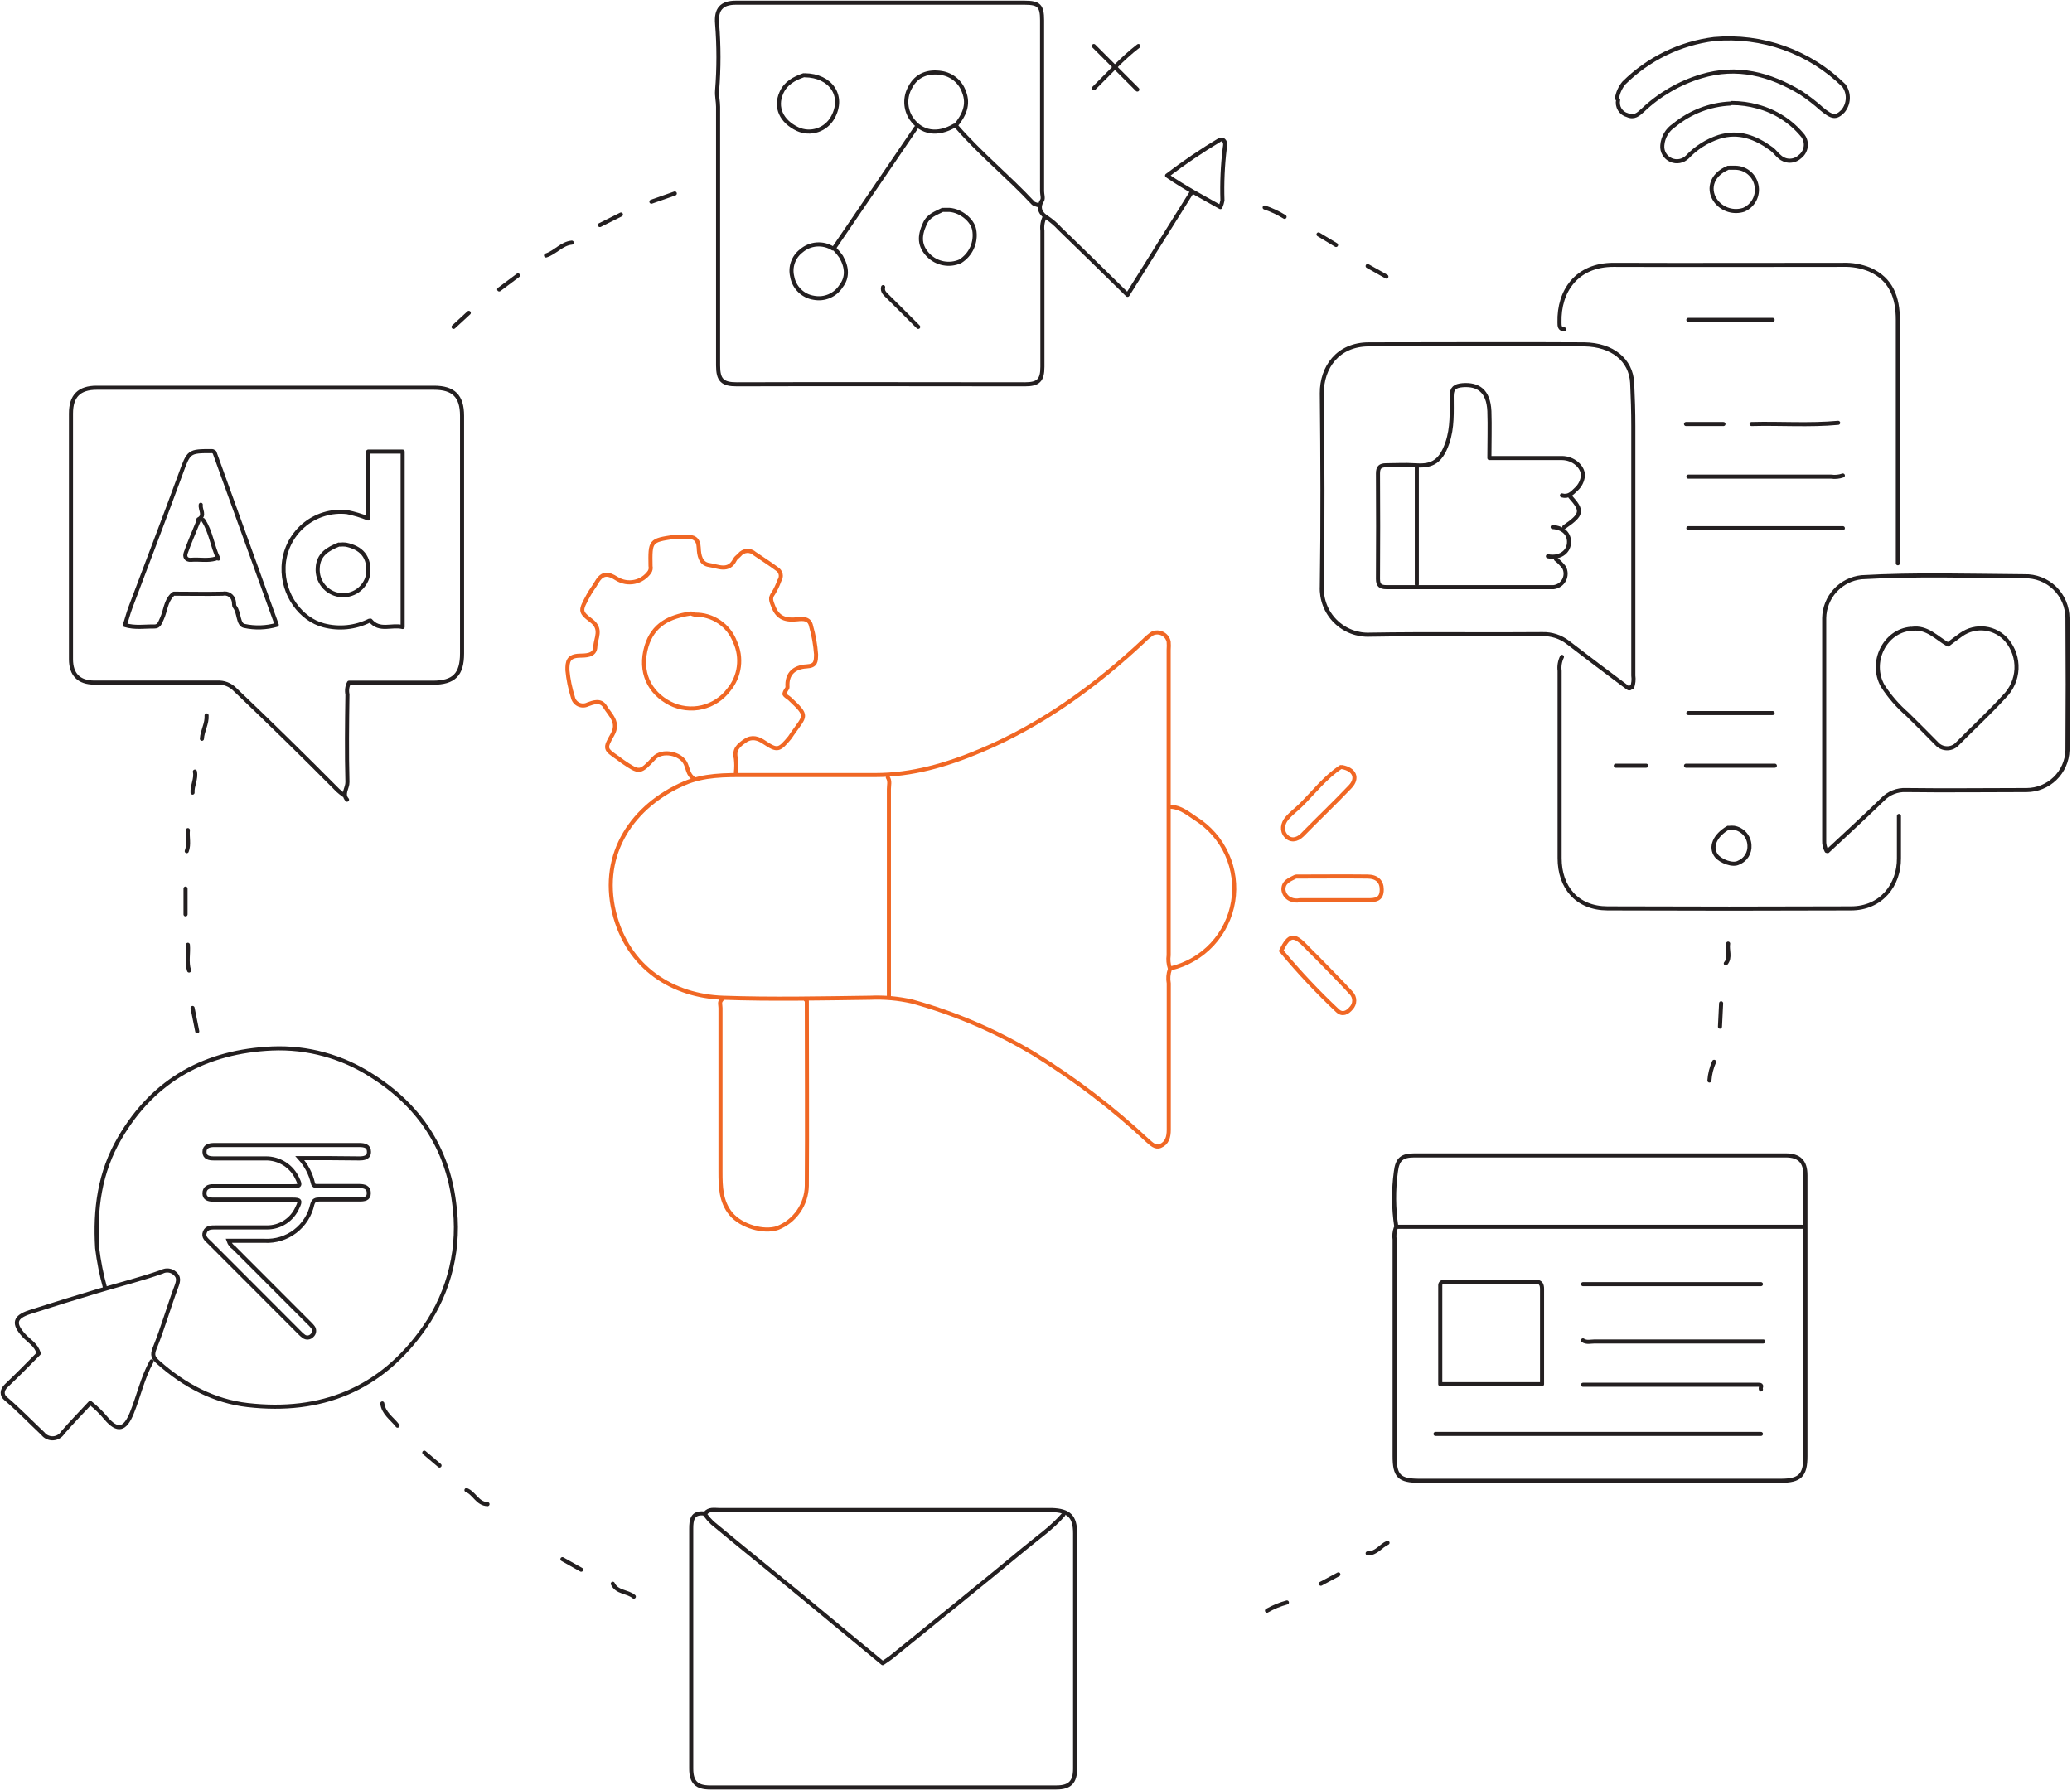 <svg xmlns="http://www.w3.org/2000/svg" width="508" height="439" viewBox="0 0 508 439" fill="none"><g clip-path="url(#clip0_2579_2726)"><path d="M85.088 196.088C83.821 194.661 85.221 193.234 85.181 191.78C84.995 184.619 85.075 177.443 85.181 170.268C84.979 169.296 85.115 168.284 85.568 167.401H106.106C111.281 167.401 113.282 165.4 113.282 160.226V101.958C113.282 97.143 111.201 95.076 106.4 95.076H23.713C19.418 95.076 17.404 97.09 17.404 101.384V161.639C17.404 165.387 19.338 167.361 23.139 167.374C33.182 167.374 43.224 167.374 53.267 167.374C54.071 167.327 54.875 167.455 55.625 167.747C56.376 168.039 57.054 168.49 57.614 169.068C66.141 177.186 74.547 185.428 82.834 193.794C83.289 194.201 83.766 194.584 84.261 194.941" stroke="#231F20" stroke-linecap="round" stroke-linejoin="round"></path><path d="M291.98 47.438C286.858 55.653 281.724 63.868 276.442 72.297C270.667 66.642 265.279 61.321 259.825 56.066C258.906 55.059 257.872 54.164 256.744 53.399C255.41 52.599 254.197 51.172 255.49 49.158C255.837 48.625 255.49 47.664 255.49 46.904V4.974C255.49 1.426 254.73 0.666 251.183 0.666H180.418C176.924 0.666 175.51 2.253 175.817 5.827C176.257 11.273 176.257 16.746 175.817 22.191C175.71 23.525 176.057 24.859 176.057 26.192C176.057 47.331 176.057 68.47 176.057 89.608C176.057 93.196 177.111 94.249 180.685 94.236C204.211 94.156 227.75 94.236 251.276 94.236C254.57 94.236 255.57 93.263 255.57 89.928C255.57 78.832 255.57 67.718 255.57 56.587C255.425 55.408 255.624 54.213 256.144 53.146" stroke="#231F20" stroke-linecap="round" stroke-linejoin="round"></path><path d="M400.167 168.535C400.485 167.615 400.581 166.632 400.447 165.668C400.447 145.289 400.447 124.915 400.447 104.546C400.447 100.998 400.34 97.464 400.167 93.876C399.873 88.288 395.352 84.541 388.417 84.434C370.813 84.327 353.208 84.434 335.617 84.434C327.975 84.434 324.028 90.129 324.081 96.437C324.241 112.214 324.321 128.005 324.081 143.782C324.007 145.358 324.263 146.933 324.832 148.404C325.402 149.875 326.273 151.211 327.389 152.326C328.506 153.442 329.843 154.311 331.315 154.879C332.787 155.447 334.361 155.701 335.937 155.625C349.994 155.385 364.064 155.625 378.121 155.492C380.405 155.419 382.643 156.15 384.443 157.559C389.199 161.213 393.987 164.836 398.806 168.428C399.006 168.575 399.553 169.175 399.927 168.428" stroke="#231F20" stroke-linecap="round" stroke-linejoin="round"></path><path d="M37.169 333.817C34.955 337.818 34.022 342.272 32.328 346.46C30.634 350.648 28.794 351.021 26.02 347.794C24.86 346.392 23.554 345.118 22.125 343.993C19.885 346.42 17.551 348.78 15.39 351.288C15.134 351.693 14.785 352.03 14.371 352.272C13.957 352.513 13.491 352.652 13.012 352.675C12.534 352.699 12.056 352.607 11.621 352.407C11.185 352.207 10.804 351.906 10.509 351.528C7.455 348.647 4.548 345.62 1.347 342.899C0.427 342.112 0.373 340.872 1.56 339.765C4.228 337.218 6.895 334.524 9.496 331.883C8.909 329.749 7.108 328.816 5.868 327.469C3.201 324.548 3.548 322.934 7.335 321.72C12.865 319.942 18.413 318.222 23.979 316.559C29.221 314.972 34.555 313.665 39.717 311.838C40.224 311.568 40.803 311.464 41.372 311.541C41.942 311.617 42.473 311.871 42.891 312.265C43.918 313.145 43.758 314.105 43.264 315.425C41.384 320.427 39.943 325.615 37.929 330.563C37.209 332.363 37.596 332.963 38.863 334.097C45.158 339.685 52.48 343.593 60.722 344.526C78.66 346.58 93.437 340.779 104.093 325.481C110.319 316.549 112.904 305.579 111.321 294.807C109.641 281.47 102.732 271.041 91.143 263.759C83.895 259.061 75.367 256.731 66.737 257.091C50.626 257.811 37.809 264.599 29.394 278.99C24.379 287.512 23.259 296.554 23.819 306.023C24.223 309.316 24.869 312.575 25.753 315.772" stroke="#231F20" stroke-linecap="round" stroke-linejoin="round"></path><path d="M172.617 371.119C169.696 370.786 169.469 372.773 169.469 374.854C169.469 385.376 169.469 395.899 169.469 406.408V433.668C169.469 436.976 170.803 438.27 174.057 438.27H258.998C262.305 438.27 263.586 436.936 263.586 433.668C263.586 414.455 263.586 395.232 263.586 376.001C263.586 371.866 262.132 370.399 257.851 370.266C256.131 370.266 254.41 370.266 252.69 370.266H176.337C175.137 370.266 173.83 369.932 172.897 371.119" stroke="#231F20" stroke-linecap="round" stroke-linejoin="round"></path><path d="M448.085 208.705C452.58 204.49 457.141 200.343 461.542 196.048C462.281 195.268 463.179 194.657 464.176 194.257C465.173 193.856 466.244 193.676 467.317 193.728C477.159 193.861 487.015 193.728 496.871 193.728C499.48 193.722 501.984 192.701 503.853 190.882C505.723 189.062 506.811 186.586 506.887 183.979C506.967 173.167 506.967 162.355 506.887 151.544C506.882 150.171 506.602 148.812 506.064 147.549C505.526 146.286 504.74 145.143 503.753 144.188C502.766 143.234 501.598 142.486 500.317 141.991C499.037 141.495 497.67 141.26 496.297 141.301C482.961 141.208 469.624 140.781 456.407 141.541C453.922 141.802 451.618 142.963 449.93 144.806C448.242 146.648 447.287 149.045 447.245 151.544C447.245 169.722 447.245 187.9 447.245 206.064C447.201 206.964 447.404 207.859 447.832 208.651" stroke="#231F20" stroke-linecap="round" stroke-linejoin="round"></path><path d="M342.205 301.102C341.88 302.02 341.784 303.005 341.925 303.969C341.925 321.662 341.925 339.36 341.925 357.062C341.925 361.943 343.072 363.09 347.953 363.09H436.616C441.323 363.09 442.644 361.757 442.644 357.062V304.262C442.644 298.928 442.644 293.593 442.644 288.192C442.644 284.804 441.15 283.311 437.776 283.311H346.793C343.752 283.311 342.605 284.191 342.232 287.312C341.621 291.788 341.657 296.329 342.339 300.795" stroke="#231F20" stroke-linecap="round" stroke-linejoin="round"></path><path d="M465.303 138.115V114.015C465.303 102.146 465.303 90.285 465.303 78.433C465.303 73.005 463.742 68.484 458.394 66.097C456.305 65.25 454.059 64.855 451.806 64.936C433.055 64.936 414.303 65.003 395.565 64.936C386.616 64.936 382.149 71.311 382.349 79.033C382.349 79.913 382.349 80.714 383.509 80.754" stroke="#231F20" stroke-linecap="round" stroke-linejoin="round"></path><path d="M382.949 161.066C382.429 162.134 382.23 163.329 382.376 164.507C382.376 179.818 382.376 195.182 382.376 210.425C382.376 217.521 386.59 222.708 394.112 222.735C414.01 222.815 433.904 222.815 453.793 222.735C461.262 222.735 465.636 216.947 465.57 210.412C465.57 206.971 465.57 203.53 465.57 200.076" stroke="#231F20" stroke-linecap="round" stroke-linejoin="round"></path><path d="M396.726 24.486C396.547 25.284 396.685 26.12 397.11 26.82C397.535 27.518 398.215 28.025 399.006 28.233C400.687 28.967 401.673 28.02 402.74 27.06C406.805 23.192 411.72 20.332 417.091 18.711C425.893 16.044 433.908 18.177 441.47 22.712C443.29 23.918 445.019 25.255 446.645 26.713C449.205 28.833 450.139 28.967 451.819 27.286C452.557 26.416 452.983 25.325 453.032 24.185C453.08 23.045 452.747 21.921 452.086 20.991C447.931 16.889 442.932 13.742 437.436 11.77C431.94 9.798 426.08 9.049 420.265 9.575C411.894 10.622 404.108 14.417 398.126 20.365C397.235 21.444 396.65 22.743 396.432 24.125" stroke="#231F20" stroke-linecap="round" stroke-linejoin="round"></path><path d="M176.911 245.141C176.297 245.741 176.657 246.474 176.644 247.154C176.644 260.491 176.644 273.934 176.644 287.324C176.644 290.939 176.711 294.646 179.205 297.647C181.699 300.648 187.207 302.288 190.674 301.101C192.745 300.27 194.525 298.848 195.794 297.013C197.062 295.177 197.763 293.009 197.809 290.779C197.916 275.655 197.809 260.544 197.809 245.434C197.809 245.341 197.636 245.247 197.543 245.141" stroke="#F06724" stroke-linecap="round" stroke-linejoin="round"></path><path d="M42.624 145.571C46.625 145.571 50.626 145.664 54.627 145.571C54.917 145.508 55.216 145.504 55.508 145.558C55.8 145.613 56.078 145.724 56.326 145.887C56.574 146.049 56.787 146.26 56.953 146.505C57.12 146.751 57.236 147.027 57.294 147.318C57.454 147.825 57.294 148.411 57.548 148.758C58.695 150.212 58.321 153.106 59.855 153.466C62.502 154.048 65.252 153.96 67.857 153.213C62.709 138.956 57.641 124.925 52.587 110.895C52.4 110.802 52.2 110.615 52.013 110.615C46.212 110.615 46.332 110.615 44.238 116.337C40.237 127.273 36.036 138.155 31.941 149.065C31.448 150.399 31.128 151.732 30.608 153.253C33.062 154.013 35.502 153.573 37.903 153.613C39.01 153.613 39.236 152.666 39.703 151.679C40.584 149.772 40.61 147.491 42.197 145.904" stroke="#231F20" stroke-linecap="round" stroke-linejoin="round"></path><path d="M286.818 237.686C286.429 238.79 286.337 239.977 286.552 241.127C286.552 253.13 286.552 265.04 286.552 277.003C286.552 278.816 286.138 280.297 284.484 281.004C283.231 281.51 282.27 280.457 281.35 279.67C272.801 271.687 263.482 264.57 253.53 258.425C244.203 252.804 234.152 248.483 223.656 245.581C220.277 244.808 216.809 244.494 213.347 244.648C201.344 244.808 189.221 245.075 177.204 244.648C165.188 244.221 153.905 237.553 150.531 223.629C147.077 209.159 155.279 197.489 167.749 192.088C172.576 189.994 177.778 190.034 182.939 190.048C193.462 190.048 203.984 190.048 214.507 190.048C223.602 190.048 232.031 187.594 240.367 184.086C255.57 177.698 268.587 168.215 280.51 157.039C281.124 156.41 281.799 155.843 282.524 155.346C282.913 155.166 283.337 155.076 283.766 155.082C284.195 155.089 284.616 155.191 285 155.381C285.384 155.572 285.72 155.846 285.984 156.184C286.248 156.522 286.433 156.914 286.525 157.333C286.578 157.998 286.578 158.667 286.525 159.333C286.525 184.299 286.525 209.266 286.525 234.232C286.377 235.293 286.473 236.374 286.805 237.393" stroke="#F06724" stroke-linecap="round" stroke-linejoin="round"></path><path d="M441.817 300.822H342.486" stroke="#231F20" stroke-linecap="round" stroke-linejoin="round"></path><path d="M431.734 351.607H351.954" stroke="#231F20" stroke-linecap="round" stroke-linejoin="round"></path><path d="M382.949 121.471C384.483 121.924 385.456 120.937 386.376 120.017C387.371 119.14 387.988 117.911 388.097 116.589C388.097 114.389 385.71 112.322 382.949 112.308C377.881 112.308 372.813 112.308 367.745 112.308H365.158C365.158 108.307 365.291 104.546 365.158 100.826C364.931 95.811 362.384 94.157 358.583 94.451C356.716 94.611 355.915 95.197 355.915 97.118C355.915 100.972 356.142 104.826 354.848 108.614C353.061 113.829 350.487 114.336 346.766 114.082C344.473 113.922 342.179 114.082 339.885 114.082C338.364 114.082 337.844 114.602 337.844 116.109C337.898 124.725 337.898 133.336 337.844 141.942C337.844 143.449 338.378 143.97 339.885 143.97C353.555 143.97 367.238 143.97 380.908 143.97C381.444 143.908 381.957 143.717 382.402 143.412C382.847 143.108 383.211 142.7 383.464 142.223C383.716 141.747 383.848 141.216 383.849 140.677C383.85 140.137 383.719 139.606 383.469 139.128C382.89 138.376 382.223 137.695 381.482 137.101" stroke="#231F20" stroke-linecap="round" stroke-linejoin="round"></path><path d="M90.836 152.171C93.076 154.839 95.971 153.078 98.718 153.745V110.734H90.262V127.125C88.589 126.448 86.857 125.926 85.088 125.565C83.17 125.351 81.228 125.535 79.385 126.106C77.541 126.677 75.836 127.622 74.375 128.883C72.913 130.144 71.728 131.692 70.894 133.432C70.059 135.173 69.593 137.066 69.524 138.995C69.257 145.823 73.778 151.891 79.353 153.332C83.098 154.313 87.071 153.91 90.543 152.198" stroke="#231F20" stroke-linecap="round" stroke-linejoin="round"></path><path d="M468.49 154.184C462.089 154.718 458.301 162.386 461.622 168.228C463.29 170.799 465.311 173.125 467.623 175.136C470.037 177.497 472.425 179.897 474.798 182.311C475.121 182.68 475.519 182.975 475.966 183.177C476.412 183.379 476.896 183.484 477.386 183.484C477.876 183.484 478.36 183.379 478.806 183.177C479.252 182.975 479.65 182.68 479.973 182.311C483.774 178.457 487.762 174.79 491.403 170.789C493.206 168.99 494.272 166.582 494.391 164.038C494.509 161.493 493.672 158.997 492.043 157.038C490.693 155.437 488.789 154.402 486.711 154.14C484.633 153.878 482.532 154.408 480.827 155.625C479.76 156.358 478.733 157.172 477.586 158.025C474.799 156.452 472.478 153.664 468.77 154.184" stroke="#231F20" stroke-linecap="round" stroke-linejoin="round"></path><path d="M169.176 150.451C164.161 151.197 160.12 153.118 158.506 158.453C156.639 164.787 159.226 169.882 164.294 172.483C166.705 173.706 169.47 174.039 172.102 173.425C174.734 172.81 177.065 171.286 178.685 169.122C180.022 167.507 180.875 165.546 181.144 163.467C181.413 161.387 181.088 159.274 180.205 157.372C179.447 155.374 178.089 153.66 176.317 152.466C174.544 151.272 172.446 150.656 170.309 150.704C170.008 150.653 169.716 150.559 169.442 150.424" stroke="#F06724" stroke-linecap="round" stroke-linejoin="round"></path><path d="M217.668 190.621C218.268 191.528 217.934 192.542 217.934 193.502C217.934 210.395 217.934 227.324 217.934 244.288" stroke="#F06724" stroke-linecap="round" stroke-linejoin="round"></path><path d="M180.418 189.421C180.552 188.283 180.552 187.132 180.418 185.994C179.872 183.74 181.058 182.753 182.726 181.619C184.393 180.486 185.953 181.072 187.34 181.993C190.608 184.18 191.008 184.02 193.662 180.819C193.872 180.541 194.068 180.251 194.248 179.952C197.463 175.351 198.249 175.684 193.648 171.363C193.208 170.937 192.568 170.723 192.315 170.176C192.461 169.309 193.101 168.843 193.075 168.483C192.821 165.068 194.875 163.561 197.743 163.401C200.103 163.281 200.037 162.148 200.077 160.441C199.907 158.111 199.501 155.805 198.863 153.559C198.503 151.598 196.916 151.692 195.449 151.852C192.781 152.132 190.728 151.678 189.594 148.718C189.087 147.384 188.7 146.677 189.594 145.49C190.196 144.505 190.692 143.459 191.074 142.369C191.232 142.145 191.341 141.891 191.397 141.623C191.453 141.354 191.453 141.078 191.398 140.809C191.343 140.541 191.234 140.287 191.078 140.062C190.921 139.837 190.72 139.646 190.487 139.502C188.7 138.168 186.86 137.008 185.046 135.768C184.789 135.528 184.485 135.344 184.153 135.227C183.821 135.11 183.468 135.064 183.118 135.09C182.767 135.116 182.425 135.215 182.114 135.38C181.804 135.545 181.53 135.772 181.312 136.048C180.952 136.448 180.418 136.755 180.192 137.208C178.645 140.342 176.004 138.835 173.87 138.542C171.736 138.248 171.376 136.128 171.309 134.314C171.216 132.113 170.082 131.513 168.109 131.647C167.162 131.753 166.188 131.553 165.255 131.647C159.413 132.527 159.386 132.58 159.493 138.808C159.548 139.053 159.555 139.307 159.511 139.554C159.468 139.801 159.375 140.038 159.24 140.249C158.369 141.494 157.057 142.36 155.569 142.67C154.082 142.98 152.533 142.71 151.238 141.916C149.144 140.582 147.677 140.356 146.276 142.796C145.676 143.863 144.876 144.823 144.276 145.957C142.315 149.624 141.982 149.958 144.969 152.185C147.717 154.266 146.01 156.506 145.956 158.6C145.89 160.894 143.369 160.721 142.022 160.774C139.355 160.867 139.075 162.201 139.115 164.348C139.327 166.576 139.774 168.776 140.448 170.91C140.52 171.298 140.682 171.663 140.919 171.978C141.157 172.293 141.464 172.548 141.817 172.724C142.17 172.9 142.559 172.991 142.953 172.991C143.347 172.991 143.736 172.9 144.089 172.724C145.423 172.23 147.277 171.523 148.33 173.257C149.571 175.324 151.905 177.085 150.144 180.152C148.17 183.593 148.33 183.686 151.478 185.86C151.878 186.14 152.238 186.447 152.638 186.727C156.866 189.581 156.866 189.581 160.387 185.86C162.32 183.806 166.948 184.647 168.122 187.301C168.642 188.474 168.749 189.861 169.856 190.741" stroke="#F06724" stroke-linecap="round" stroke-linejoin="round"></path><path d="M287.112 237.432C290.979 236.508 294.487 234.461 297.195 231.55C299.903 228.638 301.691 224.992 302.333 221.068C302.976 217.144 302.445 213.118 300.807 209.494C299.169 205.871 296.497 202.813 293.126 200.703C291.259 199.463 289.499 197.969 287.112 197.822" stroke="#F06724" stroke-linecap="round" stroke-linejoin="round"></path><path d="M431.735 340.699C431.495 340.339 432.295 339.486 431.161 339.553C430.494 339.553 429.827 339.553 429.147 339.553H388.11" stroke="#231F20" stroke-linecap="round" stroke-linejoin="round"></path><path d="M432.308 328.935C418.527 328.935 404.745 328.935 390.964 328.935C390.017 328.935 389.004 329.268 388.097 328.668" stroke="#231F20" stroke-linecap="round" stroke-linejoin="round"></path><path d="M260.705 371.412C257.944 374.626 254.437 377.013 251.209 379.694C240.473 388.59 229.617 397.325 218.801 406.114C218.108 406.688 217.334 407.168 216.414 407.808C209.746 402.34 203.277 396.898 196.716 391.497C189.367 385.456 181.979 379.494 174.63 373.399C173.997 372.787 173.417 372.122 172.896 371.412" stroke="#231F20" stroke-linecap="round" stroke-linejoin="round"></path><path d="M431.735 314.879H388.11" stroke="#231F20" stroke-linecap="round" stroke-linejoin="round"></path><path d="M314.372 233.431C318.578 238.477 323.085 243.265 327.869 247.768C329.109 248.982 330.363 248.315 331.283 247.195C331.76 246.698 332.026 246.036 332.026 245.348C332.026 244.659 331.76 243.997 331.283 243.5C328.615 240.566 325.761 237.739 322.987 234.872C322.134 234.005 321.24 233.178 320.413 232.284C317.253 228.923 316.092 229.07 314.092 233.151" stroke="#F06724" stroke-linecap="round" stroke-linejoin="round"></path><path d="M451.82 129.512H413.943" stroke="#231F20" stroke-linecap="round" stroke-linejoin="round"></path><path d="M451.82 116.59C450.901 116.915 449.916 117.011 448.952 116.87H413.943" stroke="#231F20" stroke-linecap="round" stroke-linejoin="round"></path><path d="M204.184 60.923C203.001 60.181 201.61 59.839 200.218 59.947C198.825 60.055 197.504 60.608 196.449 61.523C195.51 62.239 194.8 63.213 194.405 64.326C194.009 65.439 193.946 66.643 194.222 67.791C194.446 69.114 195.083 70.331 196.041 71.27C196.999 72.209 198.23 72.821 199.556 73.019C200.83 73.262 202.147 73.116 203.337 72.6C204.526 72.084 205.532 71.221 206.225 70.125C207.785 68.098 207.772 65.657 206.225 62.95C205.799 62.337 205.326 61.757 204.811 61.216" stroke="#231F20" stroke-linecap="round" stroke-linejoin="round"></path><path d="M224.549 31.367L204.424 60.921" stroke="#231F20" stroke-linecap="round" stroke-linejoin="round"></path><path d="M347.367 114.588V143.275" stroke="#231F20" stroke-linecap="round" stroke-linejoin="round"></path><path d="M234.312 30.794C236.286 28.34 237.646 25.74 236.326 22.472C235.909 21.29 235.181 20.243 234.219 19.44C233.257 18.637 232.095 18.109 230.858 17.911C227.604 17.378 224.736 18.365 223.176 21.365C222.495 22.544 222.157 23.889 222.202 25.249C222.247 26.609 222.672 27.93 223.429 29.061C225.87 32.635 229.897 33.222 234.018 30.794" stroke="#231F20" stroke-linecap="round" stroke-linejoin="round"></path><path d="M435.148 187.754H413.37" stroke="#231F20" stroke-linecap="round" stroke-linejoin="round"></path><path d="M450.672 103.68C443.604 104.333 436.509 103.786 429.44 103.973" stroke="#231F20" stroke-linecap="round" stroke-linejoin="round"></path><path d="M434.602 78.434H413.943" stroke="#231F20" stroke-linecap="round" stroke-linejoin="round"></path><path d="M434.602 174.844H413.943" stroke="#231F20" stroke-linecap="round" stroke-linejoin="round"></path><path d="M234.592 31.088C240.393 37.756 247.248 43.304 253.263 49.759C253.583 50.093 254.197 50.159 254.677 50.346" stroke="#231F20" stroke-linecap="round" stroke-linejoin="round"></path><path d="M299.728 34.234C300.582 34.715 300.395 35.568 300.288 36.248C299.764 40.53 299.572 44.846 299.715 49.158C299.609 49.718 299.439 50.264 299.208 50.785C294.86 48.331 290.553 46.091 286.138 43.05C290.305 39.865 294.651 36.922 299.155 34.234" stroke="#231F20" stroke-linecap="round" stroke-linejoin="round"></path><path d="M379.508 136.394C382.175 136.928 384.469 135.554 384.669 133.233C384.869 130.913 383.202 129.392 380.668 129.232" stroke="#231F20" stroke-linecap="round" stroke-linejoin="round"></path><path d="M422.545 103.973H413.37" stroke="#231F20" stroke-linecap="round" stroke-linejoin="round"></path><path d="M49.799 127.498C51.746 130.379 52.013 133.913 53.533 136.967" stroke="#231F20" stroke-linecap="round" stroke-linejoin="round"></path><path d="M48.652 127.779C47.599 130.367 46.465 132.927 45.545 135.555C45.225 136.435 45.545 137.382 46.878 137.262C48.879 137.088 50.879 137.568 52.907 136.968" stroke="#231F20" stroke-linecap="round" stroke-linejoin="round"></path><path d="M384.963 121.764C388.123 125.271 387.95 126.165 383.522 129.219" stroke="#231F20" stroke-linecap="round" stroke-linejoin="round"></path><path d="M403.607 187.754H396.152" stroke="#231F20" stroke-linecap="round" stroke-linejoin="round"></path><path d="M140.182 59.494C137.688 59.748 136.181 61.895 133.873 62.642" stroke="#231F20" stroke-linecap="round" stroke-linejoin="round"></path><path d="M45.491 217.881V224.202" stroke="#231F20" stroke-linecap="round" stroke-linejoin="round"></path><path d="M46.065 231.658C46.252 233.765 45.691 235.899 46.358 237.98" stroke="#231F20" stroke-linecap="round" stroke-linejoin="round"></path><path d="M150.238 388.336C151.264 390.523 153.838 390.176 155.399 391.497" stroke="#231F20" stroke-linecap="round" stroke-linejoin="round"></path><path d="M50.653 175.418C50.786 177.432 49.612 179.192 49.506 181.153" stroke="#231F20" stroke-linecap="round" stroke-linejoin="round"></path><path d="M165.441 47.44L159.707 49.453" stroke="#231F20" stroke-linecap="round" stroke-linejoin="round"></path><path d="M216.521 70.391C216.254 71.484 217.001 72.044 217.654 72.698C220.161 75.165 222.642 77.659 225.123 80.153" stroke="#231F20" stroke-linecap="round" stroke-linejoin="round"></path><path d="M47.212 247.154L48.359 252.889" stroke="#231F20" stroke-linecap="round" stroke-linejoin="round"></path><path d="M421.972 246.008L421.692 251.743" stroke="#231F20" stroke-linecap="round" stroke-linejoin="round"></path><path d="M93.73 344.125C94.037 346.579 96.131 347.833 97.464 349.58" stroke="#231F20" stroke-linecap="round" stroke-linejoin="round"></path><path d="M279.11 11.283C275.109 14.337 271.801 18.125 268.214 21.619" stroke="#231F20" stroke-linecap="round" stroke-linejoin="round"></path><path d="M152.238 52.6L147.077 55.187" stroke="#231F20" stroke-linecap="round" stroke-linejoin="round"></path><path d="M114.362 365.385C116.336 366.158 117.029 368.732 119.523 368.826" stroke="#231F20" stroke-linecap="round" stroke-linejoin="round"></path><path d="M47.785 189.193C48.172 190.98 47.092 192.594 47.212 194.355" stroke="#231F20" stroke-linecap="round" stroke-linejoin="round"></path><path d="M268.174 11.283L278.843 21.953" stroke="#231F20" stroke-linecap="round" stroke-linejoin="round"></path><path d="M46.065 203.545C45.878 205.252 46.438 207.012 45.785 208.706" stroke="#231F20" stroke-linecap="round" stroke-linejoin="round"></path><path d="M340.191 378.295C338.498 379.028 337.431 380.962 335.31 380.882" stroke="#231F20" stroke-linecap="round" stroke-linejoin="round"></path><path d="M423.693 231.377C423.399 232.991 424.359 234.751 423.119 236.245" stroke="#231F20" stroke-linecap="round" stroke-linejoin="round"></path><path d="M314.945 53.173C313.411 52.224 311.773 51.455 310.064 50.879" stroke="#231F20" stroke-linecap="round" stroke-linejoin="round"></path><path d="M315.519 392.926C313.813 393.387 312.172 394.064 310.637 394.94" stroke="#231F20" stroke-linecap="round" stroke-linejoin="round"></path><path d="M335.31 65.231L339.911 67.818" stroke="#231F20" stroke-linecap="round" stroke-linejoin="round"></path><path d="M126.992 67.523L122.391 70.964" stroke="#231F20" stroke-linecap="round" stroke-linejoin="round"></path><path d="M420.252 260.357C419.605 261.808 419.217 263.361 419.104 264.945" stroke="#231F20" stroke-linecap="round" stroke-linejoin="round"></path><path d="M137.888 382.309L142.489 384.896" stroke="#231F20" stroke-linecap="round" stroke-linejoin="round"></path><path d="M328.135 386.043L323.841 388.337" stroke="#231F20" stroke-linecap="round" stroke-linejoin="round"></path><path d="M323.267 57.48L327.562 60.068" stroke="#231F20" stroke-linecap="round" stroke-linejoin="round"></path><path d="M114.935 76.713L111.201 80.154" stroke="#231F20" stroke-linecap="round" stroke-linejoin="round"></path><path d="M104.026 356.195L107.76 359.356" stroke="#231F20" stroke-linecap="round" stroke-linejoin="round"></path><path d="M49.226 123.764C49.012 124.964 50.413 126.431 48.652 127.351" stroke="#231F20" stroke-linecap="round" stroke-linejoin="round"></path><path d="M423.692 202.971C420.398 204.891 419.211 207.745 420.825 209.853C421.905 211.186 424.826 212.32 426.253 211.533C427.093 211.196 427.803 210.601 428.283 209.834C428.762 209.067 428.985 208.168 428.92 207.265C428.88 206.229 428.484 205.237 427.799 204.458C427.114 203.678 426.182 203.158 425.159 202.984C424.779 202.938 424.393 202.938 424.013 202.984" stroke="#231F20" stroke-linecap="round" stroke-linejoin="round"></path><path d="M197.009 18.457C194.689 19.271 192.608 20.391 191.568 22.765C189.994 26.326 191.568 29.767 195.569 31.66C197.103 32.358 198.845 32.449 200.443 31.914C202.041 31.38 203.378 30.26 204.184 28.78C207.092 23.565 203.731 18.524 197.289 18.457" stroke="#231F20" stroke-linecap="round" stroke-linejoin="round"></path><path d="M231.098 51.453C229.431 52.32 227.67 52.787 226.737 54.867C225.31 57.975 225.403 60.349 227.657 62.643C228.654 63.634 229.926 64.302 231.309 64.559C232.691 64.816 234.119 64.65 235.405 64.083C236.694 63.29 237.713 62.125 238.327 60.742C238.941 59.359 239.122 57.822 238.846 56.334C238.406 53.974 235.579 51.68 232.818 51.467C232.338 51.467 231.858 51.467 231.391 51.467" stroke="#231F20" stroke-linecap="round" stroke-linejoin="round"></path><path d="M83.061 133.527C80.393 134.607 78.046 135.941 77.899 139.262C77.785 140.841 78.275 142.406 79.271 143.637C80.267 144.869 81.694 145.676 83.263 145.895C84.831 146.113 86.424 145.728 87.719 144.815C89.014 143.903 89.914 142.533 90.236 140.982C90.756 136.394 88.475 134.314 84.781 133.54C84.302 133.487 83.819 133.487 83.341 133.54" stroke="#231F20" stroke-linecap="round" stroke-linejoin="round"></path><path d="M328.709 188.088C324.934 190.582 322.174 194.183 319.026 197.33C317.879 198.477 316.546 199.437 315.492 200.691C314.439 201.945 314.158 203.692 315.279 204.959C316.399 206.226 317.946 206.039 319.28 204.732C323.187 200.731 327.188 196.957 331.003 192.929C333.043 190.795 332.07 188.635 329.029 188.088" stroke="#F06724" stroke-linecap="round" stroke-linejoin="round"></path><path d="M424.266 25.38C419.21 25.622 414.367 27.494 410.462 30.715C409.633 31.254 408.94 31.978 408.436 32.829C407.932 33.68 407.63 34.636 407.555 35.622C407.484 36.373 407.652 37.127 408.035 37.776C408.419 38.425 408.997 38.936 409.689 39.237C410.354 39.527 411.091 39.61 411.804 39.477C412.517 39.344 413.174 39 413.69 38.49C415.82 36.242 418.472 34.556 421.412 33.582C426.333 32.048 430.454 33.702 434.322 36.503C435.082 37.05 435.655 37.93 436.362 38.463C437.028 39.069 437.896 39.406 438.796 39.406C439.696 39.406 440.564 39.069 441.23 38.463C442.017 37.889 442.545 37.028 442.7 36.066C442.855 35.104 442.624 34.12 442.057 33.328C439.197 29.801 435.286 27.278 430.894 26.127C428.841 25.552 426.718 25.261 424.586 25.26" stroke="#231F20" stroke-linecap="round" stroke-linejoin="round"></path><path d="M317.519 215.014C316.186 215.707 314.585 216.228 314.665 218.175C314.722 218.675 314.909 219.152 315.205 219.559C315.502 219.966 315.9 220.288 316.359 220.495C317.084 220.816 317.891 220.9 318.666 220.735C324.214 220.735 329.762 220.735 335.31 220.735C337.178 220.735 338.805 220.615 338.765 218.068C338.765 216.148 337.578 214.947 335.31 214.934C329.482 214.867 323.641 214.934 317.813 214.934" stroke="#F06724" stroke-linecap="round" stroke-linejoin="round"></path><path d="M353.968 314.306C353.855 314.302 353.743 314.321 353.637 314.363C353.532 314.405 353.436 314.467 353.356 314.547C353.276 314.627 353.214 314.723 353.172 314.828C353.131 314.933 353.111 315.046 353.115 315.159C353.115 323.161 353.115 331.23 353.115 339.405H378.068C378.068 331.523 378.068 323.775 378.068 316.026C378.068 313.999 376.734 314.306 375.48 314.306H354.248" stroke="#231F20" stroke-linecap="round" stroke-linejoin="round"></path><path d="M423.692 41.131C419.225 42.985 418.745 46.892 420.812 49.466C421.597 50.426 422.652 51.129 423.841 51.483C425.03 51.837 426.297 51.827 427.48 51.453C428.627 50.974 429.57 50.109 430.147 49.009C430.724 47.908 430.899 46.641 430.641 45.425C430.402 44.224 429.758 43.142 428.815 42.36C427.873 41.578 426.691 41.144 425.466 41.131C424.999 41.131 424.519 41.131 424.039 41.131" stroke="#231F20" stroke-linecap="round" stroke-linejoin="round"></path><path d="M73.512 283.978C75.08 285.709 76.181 287.811 76.713 290.086C76.873 290.926 77.513 290.82 78.113 290.82C81.407 290.82 84.715 290.82 88.009 290.82C89.342 290.82 90.423 291.113 90.423 292.567C90.423 294.02 89.249 294.127 88.062 294.114C84.821 294.114 81.581 294.114 78.353 294.114C77.379 294.114 76.859 294.3 76.566 295.341C75.985 297.972 74.49 300.311 72.345 301.943C70.201 303.574 67.547 304.392 64.856 304.25H56.054C56.297 304.958 56.766 305.567 57.388 305.983C63.443 312.065 69.506 318.137 75.579 324.201C75.982 324.564 76.352 324.961 76.686 325.388C76.931 325.698 77.046 326.092 77.007 326.485C76.967 326.878 76.775 327.241 76.472 327.495C76.221 327.763 75.88 327.93 75.514 327.965C75.148 327.999 74.782 327.899 74.485 327.682C74.099 327.403 73.742 327.086 73.418 326.735C66.083 319.391 58.748 312.047 51.413 304.703C50.706 303.996 49.746 303.369 50.226 302.129C50.706 300.889 51.893 300.969 52.973 300.969C57.108 300.969 61.242 300.969 65.39 300.969C66.989 300.99 68.559 300.536 69.9 299.665C71.242 298.794 72.294 297.544 72.925 296.074C73.752 294.407 73.579 294.154 71.738 294.154C65.256 294.154 58.775 294.154 52.293 294.154C51.146 294.154 50.133 293.9 50.133 292.607C50.133 291.313 51.106 290.806 52.346 290.873H71.791C73.565 290.873 73.725 290.659 72.952 289.086C72.285 287.562 71.182 286.27 69.781 285.373C68.381 284.475 66.746 284.013 65.083 284.045C60.882 284.045 56.681 284.045 52.48 284.045C51.266 284.045 50.159 283.844 50.133 282.471C50.106 281.097 51.266 280.764 52.547 280.764C64.363 280.764 76.184 280.764 88.009 280.764C89.342 280.764 90.463 280.977 90.463 282.431C90.463 283.884 89.222 284.058 87.969 284.045C83.261 283.964 78.58 283.978 73.512 283.978Z" stroke="#231F20" stroke-miterlimit="10"></path></g><defs><clipPath id="clip0_2579_2726"><rect width="507.62" height="438.936" fill="white"></rect></clipPath></defs></svg>